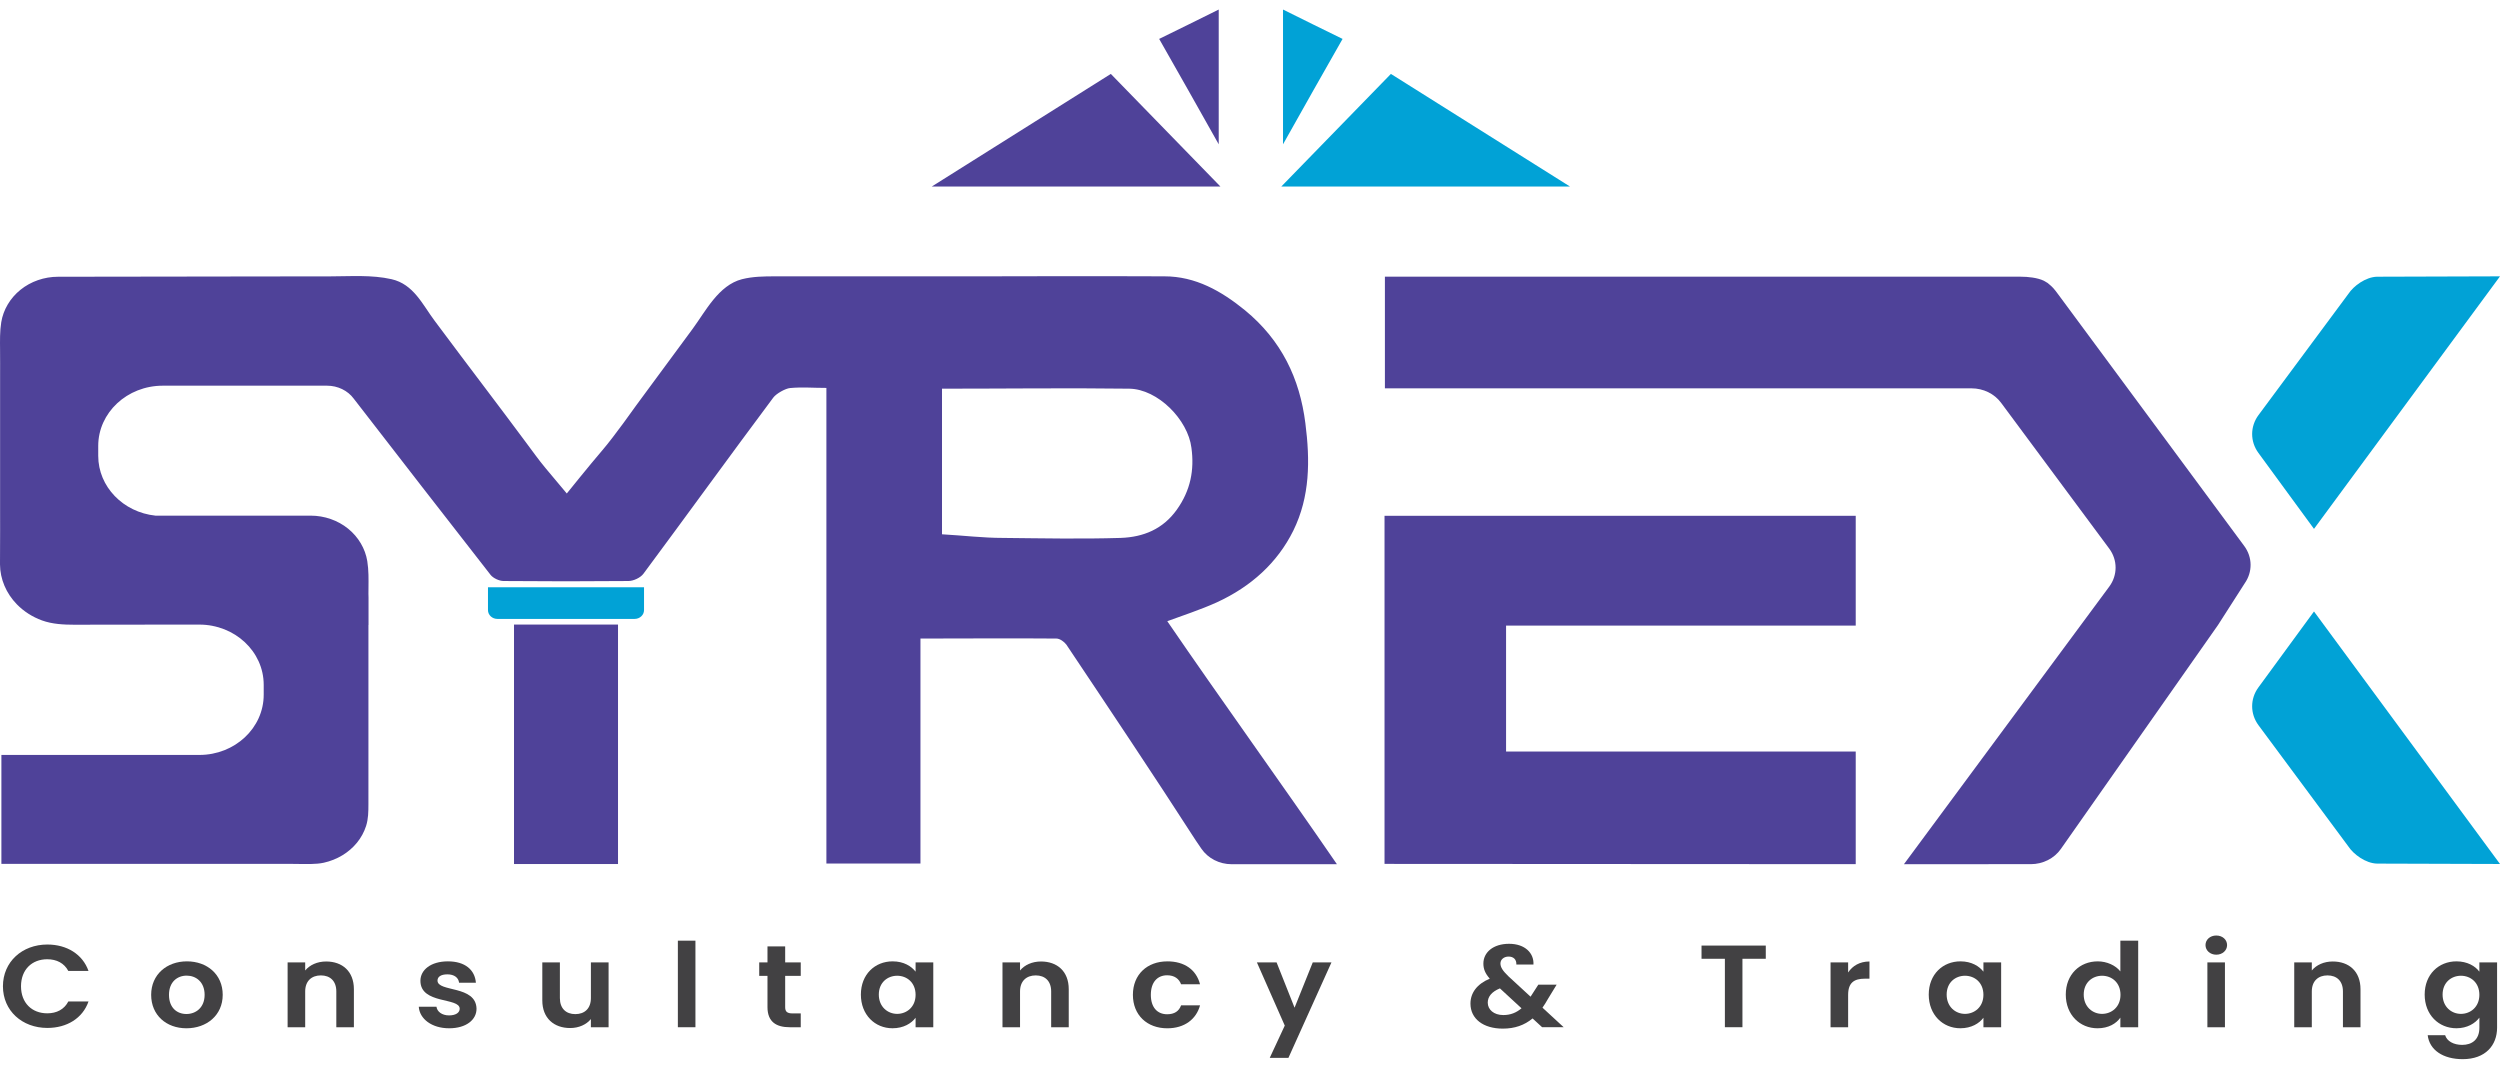 <svg xmlns="http://www.w3.org/2000/svg" width="131" height="56" viewBox="0 0 131 56" fill="none"><path d="M78.918 32.762V39.381H97.24V45.282L72.549 45.268V27.028H97.24V32.783H78.918V32.763V32.762Z" fill="#4F4299"></path><path d="M32.384 32.727V45.275H26.934V32.727H32.384Z" fill="#4F4299"></path><path d="M25.57 30.771H33.747V31.971C33.747 32.225 33.526 32.431 33.254 32.431H26.063C25.791 32.431 25.57 32.225 25.57 31.971V30.771H25.57Z" fill="#01A2D6"></path><path d="M131 45.273L124.562 45.253C123.959 45.241 123.323 44.764 123.054 44.353L118.347 38.005C117.904 37.409 117.901 36.62 118.34 36.021L121.253 32.041" fill="#01A2D6"></path><path d="M131 14.48L124.562 14.5C123.959 14.512 123.323 14.989 123.054 15.4L118.347 21.748C117.904 22.344 117.901 23.133 118.34 23.732L121.253 27.713" fill="#01A2D6"></path><path d="M117.599 28.611C117.599 28.611 110.304 18.74 107.87 15.452C107.646 15.15 107.582 15.057 107.288 14.823L107.091 14.708C106.758 14.55 106.261 14.499 105.888 14.499H72.569V20.349H103.309C103.926 20.349 104.504 20.631 104.855 21.104L110.524 28.748C110.968 29.347 110.968 30.14 110.525 30.739L99.767 45.283L106.414 45.282C107.048 45.282 107.64 44.983 107.987 44.488L116.223 32.752L117.625 30.563C118.042 29.967 118.032 29.196 117.599 28.611H117.599Z" fill="#4F4299"></path><path d="M61.165 32.551C61.956 32.256 62.883 31.961 63.766 31.561C65.552 30.739 66.932 29.495 67.768 27.809C68.65 26.017 68.65 24.12 68.402 22.18C68.107 19.84 67.158 17.838 65.236 16.257C63.992 15.245 62.644 14.48 61.015 14.48C57.862 14.462 51.504 14.48 51.504 14.48C49.115 14.482 46.722 14.476 44.333 14.48C43.139 14.482 41.812 14.479 40.618 14.48C40.038 14.48 39.445 14.487 38.881 14.63C37.654 14.943 36.972 16.312 36.297 17.228C35.541 18.254 34.784 19.28 34.027 20.306C33.792 20.625 33.556 20.944 33.322 21.263C33.322 21.263 32.186 22.871 31.552 23.607C30.92 24.341 29.7 25.859 29.7 25.859L28.6 24.546C28.23 24.105 27.9 23.636 27.556 23.177C26.88 22.277 26.214 21.37 25.53 20.475C24.601 19.257 23.689 18.027 22.77 16.802C22.146 15.97 21.676 14.891 20.515 14.629C19.479 14.394 18.377 14.48 17.318 14.482C16.717 14.482 16.117 14.484 15.516 14.484C14.724 14.486 13.932 14.486 13.14 14.487C12.256 14.489 11.371 14.49 10.488 14.491C9.611 14.492 8.734 14.494 7.857 14.495C7.086 14.496 6.314 14.497 5.544 14.498C4.978 14.499 4.412 14.499 3.847 14.501C3.585 14.501 3.323 14.501 3.061 14.502C3.054 14.502 3.047 14.502 3.04 14.502C2.321 14.502 1.616 14.746 1.073 15.185C0.534 15.619 0.171 16.229 0.065 16.887C-0.011 17.361 -0.001 17.843 0.003 18.322C0.009 18.803 0.005 19.286 0.005 19.767V26.677C0.005 27.108 0.005 27.452 0.006 27.786L0 29.573C0.004 30.346 0.327 31.096 0.883 31.666C1.245 32.037 1.698 32.328 2.199 32.51C2.74 32.707 3.337 32.735 3.912 32.736C4.525 32.737 5.137 32.733 5.75 32.732C7.315 32.73 8.88 32.729 10.446 32.729C12.308 32.729 13.818 34.142 13.818 35.884V36.405C13.818 38.147 12.309 39.559 10.446 39.559H0.073V45.268H15.338C15.661 45.268 15.982 45.282 16.306 45.273C16.53 45.268 16.754 45.254 16.972 45.205C17.658 45.053 18.282 44.68 18.709 44.153C18.921 43.892 19.082 43.595 19.183 43.28C19.302 42.905 19.304 42.531 19.305 42.143C19.306 41.16 19.306 40.178 19.306 39.196V32.749H19.311V31.317C19.311 31.249 19.309 31.183 19.306 31.116C19.306 31.024 19.306 30.932 19.308 30.84C19.313 30.361 19.322 29.88 19.246 29.405C19.14 28.748 18.779 28.138 18.242 27.703C17.701 27.264 16.998 27.02 16.282 27.02C16.281 27.02 12.214 27.02 8.147 27.02C6.459 26.843 5.147 25.507 5.147 23.886V23.365C5.147 21.623 6.662 20.21 8.531 20.21H17.137C17.694 20.21 18.22 20.461 18.536 20.889C18.538 20.891 18.539 20.894 18.541 20.896C20.915 23.973 23.313 27.051 25.71 30.128C25.846 30.297 26.162 30.445 26.389 30.445C28.56 30.465 30.753 30.465 32.924 30.445C33.195 30.445 33.557 30.276 33.715 30.065C35.999 26.988 38.228 23.904 40.521 20.833C40.679 20.622 41.156 20.355 41.404 20.333C42.061 20.274 42.557 20.327 43.303 20.327V45.249H48.232V33.46C50.674 33.46 53.004 33.439 55.356 33.46C55.536 33.46 55.763 33.628 55.876 33.776C58.159 37.191 60.444 40.606 62.66 44.042L62.953 44.472C63.298 44.978 63.896 45.285 64.54 45.285H70.055C67.115 41.006 63.994 36.685 61.168 32.554L61.165 32.551ZM52.549 28.187C51.509 28.187 50.492 28.061 49.361 27.997V20.367C52.708 20.367 55.941 20.325 59.175 20.367C60.667 20.388 62.25 21.99 62.431 23.465C62.59 24.625 62.386 25.7 61.662 26.712C60.938 27.723 59.921 28.145 58.722 28.187C56.664 28.25 54.606 28.208 52.549 28.187L52.549 28.187Z" fill="#4F4299"></path><path d="M82.268 9.775H67.139C69.084 7.773 70.961 5.854 72.883 3.873C75.936 5.791 79.011 7.731 82.268 9.775Z" fill="#01A2D6"></path><path d="M67.23 0.5C68.292 1.027 69.31 1.533 70.351 2.039C69.332 3.831 68.315 5.622 67.23 7.562V0.5Z" fill="#01A2D6"></path><path d="M58.207 3.873C60.129 5.854 62.006 7.772 63.951 9.775H48.823C52.079 7.73 55.154 5.791 58.207 3.873Z" fill="#4F4299"></path><path d="M63.861 7.562C62.775 5.622 61.758 3.831 60.74 2.039C61.78 1.533 62.797 1.027 63.861 0.5V7.562Z" fill="#4F4299"></path><path d="M2.481 49.493C3.501 49.493 4.329 50.002 4.638 50.878H3.58C3.362 50.468 2.968 50.265 2.475 50.265C1.673 50.265 1.101 50.81 1.101 51.681C1.101 52.553 1.673 53.098 2.475 53.098C2.968 53.098 3.363 52.895 3.58 52.478H4.638C4.329 53.361 3.501 53.864 2.481 53.864C1.16 53.864 0.154 52.962 0.154 51.681C0.154 50.401 1.16 49.493 2.481 49.493Z" fill="#424143"></path><path d="M9.769 53.882C8.717 53.882 7.921 53.195 7.921 52.129C7.921 51.062 8.743 50.375 9.795 50.375C10.848 50.375 11.67 51.056 11.67 52.129C11.67 53.202 10.828 53.882 9.769 53.882ZM9.769 53.134C10.256 53.134 10.722 52.803 10.722 52.129C10.722 51.454 10.269 51.123 9.782 51.123C9.295 51.123 8.855 51.448 8.855 52.129C8.855 52.809 9.276 53.134 9.769 53.134Z" fill="#424143"></path><path d="M17.623 51.951C17.623 51.405 17.3 51.111 16.814 51.111C16.327 51.111 15.992 51.405 15.992 51.951V53.827H15.071V50.431H15.992V50.853C16.229 50.565 16.623 50.382 17.09 50.382C17.938 50.382 18.544 50.897 18.544 51.834V53.827H17.623V51.951Z" fill="#424143"></path><path d="M23.536 53.882C22.622 53.882 21.984 53.385 21.944 52.754H22.871C22.904 53.011 23.161 53.207 23.529 53.207C23.897 53.207 24.088 53.054 24.088 52.858C24.088 52.251 22.03 52.637 22.03 51.393C22.03 50.829 22.569 50.375 23.47 50.375C24.372 50.375 24.884 50.823 24.937 51.497H24.056C24.029 51.234 23.806 51.056 23.445 51.056C23.102 51.056 22.925 51.185 22.925 51.381C22.925 52 24.944 51.614 24.97 52.858C24.97 53.44 24.424 53.882 23.536 53.882H23.536Z" fill="#424143"></path><path d="M31.889 53.827H30.962V53.398C30.732 53.686 30.331 53.869 29.877 53.869C29.029 53.869 28.417 53.355 28.417 52.423V50.431H29.338V52.3C29.338 52.846 29.661 53.14 30.147 53.14C30.633 53.14 30.963 52.846 30.963 52.3V50.431H31.89V53.827H31.889Z" fill="#424143"></path><path d="M35.52 49.291H36.441V53.827H35.52V49.291Z" fill="#424143"></path><path d="M40.216 51.136H39.783V50.431H40.216V49.591H41.143V50.431H41.959V51.136H41.143V52.778C41.143 53.005 41.242 53.103 41.531 53.103H41.959V53.827H41.38C40.683 53.827 40.216 53.55 40.216 52.773V51.136V51.136Z" fill="#424143"></path><path d="M46.774 50.375C47.359 50.375 47.76 50.633 47.977 50.915V50.431H48.904V53.827H47.977V53.33C47.76 53.624 47.346 53.881 46.767 53.881C45.846 53.881 45.11 53.176 45.11 52.116C45.11 51.056 45.847 50.375 46.774 50.375ZM47.011 51.129C46.517 51.129 46.05 51.473 46.05 52.116C46.05 52.759 46.517 53.127 47.011 53.127C47.504 53.127 47.977 52.772 47.977 52.128C47.977 51.484 47.517 51.129 47.011 51.129V51.129Z" fill="#424143"></path><path d="M55.081 51.951C55.081 51.405 54.759 51.111 54.272 51.111C53.786 51.111 53.45 51.405 53.45 51.951V53.827H52.53V50.431H53.45V50.853C53.687 50.565 54.082 50.382 54.549 50.382C55.397 50.382 56.002 50.897 56.002 51.834V53.827H55.081V51.951Z" fill="#424143"></path><path d="M61.166 50.375C62.073 50.375 62.685 50.817 62.882 51.577H61.889C61.783 51.289 61.54 51.105 61.159 51.105C60.646 51.105 60.304 51.467 60.304 52.129C60.304 52.791 60.646 53.147 61.159 53.147C61.54 53.147 61.777 52.987 61.889 52.681H62.882C62.684 53.404 62.073 53.883 61.166 53.883C60.113 53.883 59.364 53.196 59.364 52.129C59.364 51.063 60.113 50.376 61.166 50.376V50.375Z" fill="#424143"></path><path d="M68.788 50.431H69.768L67.513 55.433H66.534L67.322 53.741L65.862 50.431H66.894L67.835 52.803L68.788 50.431Z" fill="#424143"></path><path d="M79.457 50.541C79.47 50.265 79.293 50.124 79.05 50.124C78.807 50.124 78.623 50.277 78.623 50.485C78.623 50.694 78.754 50.878 79.044 51.16L80.201 52.226C80.214 52.214 80.22 52.195 80.234 52.177L80.609 51.595H81.569L81.109 52.349C81.017 52.514 80.925 52.661 80.826 52.802L81.937 53.826H80.807L80.307 53.366C79.879 53.721 79.373 53.9 78.748 53.9C77.722 53.9 77.052 53.385 77.052 52.588C77.052 52.036 77.387 51.564 78.064 51.282C77.821 51.006 77.729 50.773 77.729 50.491C77.729 49.909 78.236 49.455 79.077 49.455C79.918 49.455 80.386 49.952 80.353 50.54H79.458L79.457 50.541ZM79.727 52.834L78.596 51.791C78.162 51.969 77.958 52.227 77.958 52.539C77.958 52.901 78.274 53.189 78.773 53.189C79.148 53.189 79.457 53.066 79.727 52.834Z" fill="#424143"></path><path d="M89.16 49.548H92.527V50.24H91.304V53.826H90.384V50.24H89.16V49.548H89.16Z" fill="#424143"></path><path d="M96.842 53.827H95.921V50.431H96.842V50.958C97.072 50.609 97.453 50.382 97.96 50.382V51.283H97.716C97.17 51.283 96.842 51.479 96.842 52.135V53.827Z" fill="#424143"></path><path d="M102.729 50.375C103.313 50.375 103.715 50.633 103.932 50.915V50.431H104.86V53.827H103.932V53.33C103.715 53.624 103.301 53.881 102.722 53.881C101.802 53.881 101.066 53.176 101.066 52.116C101.066 51.056 101.802 50.375 102.729 50.375H102.729ZM102.965 51.129C102.471 51.129 102.005 51.473 102.005 52.116C102.005 52.759 102.471 53.127 102.965 53.127C103.458 53.127 103.931 52.772 103.931 52.128C103.931 51.484 103.471 51.129 102.965 51.129V51.129Z" fill="#424143"></path><path d="M109.917 50.375C110.398 50.375 110.858 50.584 111.107 50.902V49.291H112.041V53.827H111.107V53.324C110.89 53.637 110.483 53.882 109.911 53.882C108.984 53.882 108.247 53.177 108.247 52.117C108.247 51.056 108.984 50.376 109.917 50.376V50.375ZM110.147 51.129C109.654 51.129 109.187 51.473 109.187 52.116C109.187 52.759 109.654 53.127 110.147 53.127C110.641 53.127 111.114 52.772 111.114 52.128C111.114 51.484 110.654 51.129 110.147 51.129V51.129Z" fill="#424143"></path><path d="M115.568 49.523C115.568 49.241 115.805 49.021 116.133 49.021C116.462 49.021 116.699 49.241 116.699 49.523C116.699 49.805 116.455 50.026 116.133 50.026C115.812 50.026 115.568 49.805 115.568 49.523ZM115.667 50.431H116.587V53.827H115.667V50.431Z" fill="#424143"></path><path d="M122.77 51.951C122.77 51.405 122.447 51.111 121.961 51.111C121.474 51.111 121.139 51.405 121.139 51.951V53.827H120.218V50.431H121.139V50.853C121.376 50.565 121.77 50.382 122.237 50.382C123.086 50.382 123.69 50.897 123.69 51.834V53.827H122.77V51.951H122.77Z" fill="#424143"></path><path d="M128.716 50.375C129.288 50.375 129.702 50.621 129.919 50.915V50.431H130.847V53.851C130.847 54.77 130.242 55.5 129.045 55.5C128.019 55.5 127.302 55.022 127.211 54.243H128.125C128.216 54.55 128.559 54.752 129.019 54.752C129.525 54.752 129.92 54.483 129.92 53.851V53.324C129.703 53.618 129.288 53.881 128.716 53.881C127.789 53.881 127.053 53.176 127.053 52.116C127.053 51.056 127.789 50.375 128.716 50.375H128.716ZM128.952 51.129C128.459 51.129 127.992 51.473 127.992 52.116C127.992 52.759 128.459 53.127 128.952 53.127C129.446 53.127 129.919 52.772 129.919 52.128C129.919 51.484 129.459 51.129 128.952 51.129V51.129Z" fill="#424143"></path></svg>